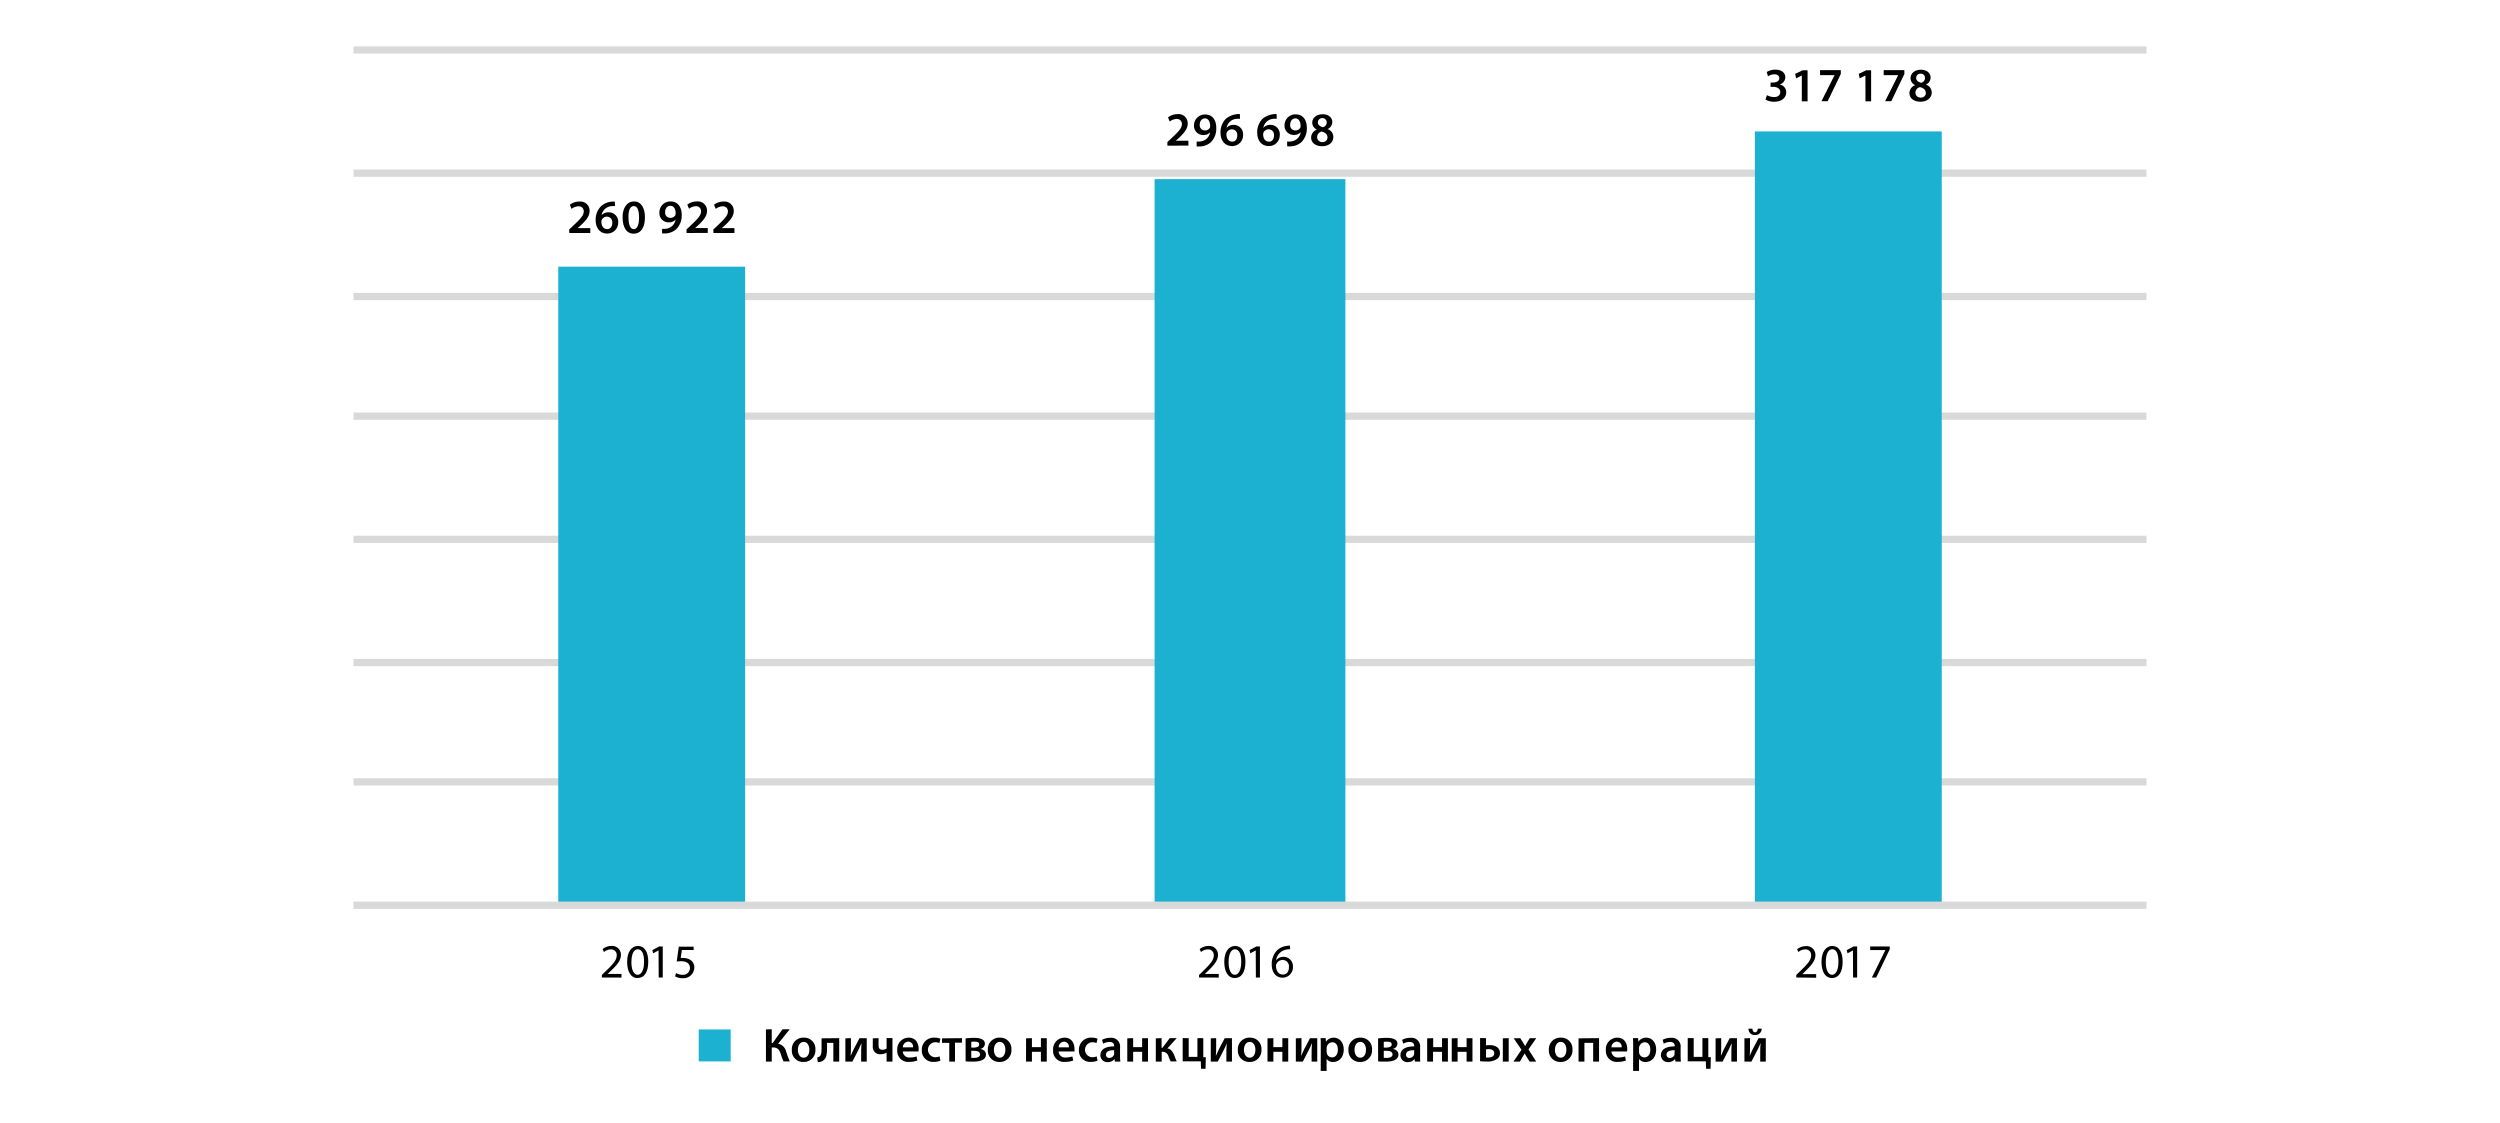 <svg id="Слой_1" data-name="Слой 1" xmlns="http://www.w3.org/2000/svg" viewBox="0 0 690 310"><defs><style>.cls-1{fill:#fff;}.cls-2{fill:none;stroke:#d9d9d9;stroke-linejoin:round;stroke-width:2px;}.cls-3{fill:#1cb1d1;}</style></defs><rect class="cls-1" width="690" height="310"/><path class="cls-2" d="M97.57,215.8H592.43M97.57,182.86H592.43m-494.86-34H592.43m-494.86-34H592.43M97.57,81.84H592.43M97.57,47.8H592.43m-494.86-34H592.43"/><path class="cls-3" d="M154.08,73.6h51.57V249.3H154.08V73.6ZM318.67,49.44h52.66V249.3H318.67V49.44ZM484.35,36.27h51.57v213H484.35v-213Z"/><line class="cls-2" x1="97.57" y1="249.84" x2="592.43" y2="249.84"/><path d="M157.11,64.31v-1l1-.93c2-1.88,3-2.9,3-4a1.35,1.35,0,0,0-1.53-1.43,3.1,3.1,0,0,0-1.83.71l-.47-1.15a4.21,4.21,0,0,1,2.63-.88,2.54,2.54,0,0,1,2.82,2.59c0,1.51-1.08,2.72-2.57,4.1l-.75.65v0h3.51v1.34Z"/><path d="M169.74,56.89a6.35,6.35,0,0,0-.83,0,3,3,0,0,0-2.87,2.5h0A2.51,2.51,0,0,1,168,58.6a2.59,2.59,0,0,1,2.62,2.8,3,3,0,0,1-3,3.06c-2.08,0-3.22-1.58-3.22-3.69a5.25,5.25,0,0,1,1.48-3.85,5,5,0,0,1,3-1.27,4.84,4.84,0,0,1,.81,0Zm-.77,4.6a1.5,1.5,0,0,0-1.49-1.7,1.58,1.58,0,0,0-1.39.88,1.06,1.06,0,0,0-.11.52c0,1.13.57,2.05,1.61,2.05C168.43,63.24,169,62.52,169,61.49Z"/><path d="M178,60c0,2.76-1.08,4.49-3.12,4.49s-3-1.8-3.05-4.41S173,55.6,175,55.6,178,57.44,178,60Zm-4.53.08c0,2.09.56,3.17,1.46,3.17s1.45-1.16,1.45-3.22-.48-3.16-1.45-3.16S173.43,57.9,173.45,60.05Z"/><path d="M182.73,63.15a4,4,0,0,0,.89,0,3,3,0,0,0,2.84-2.55l0,0a2.36,2.36,0,0,1-1.87.77A2.52,2.52,0,0,1,182,58.66a3,3,0,0,1,3.09-3.06c2,0,3.06,1.57,3.06,3.65a5.3,5.3,0,0,1-1.49,4,4.71,4.71,0,0,1-2.93,1.17,6.77,6.77,0,0,1-1,0Zm.84-4.59A1.43,1.43,0,0,0,185,60.13a1.55,1.55,0,0,0,1.38-.71.9.9,0,0,0,.1-.46c0-1.16-.42-2.16-1.48-2.16C184.17,56.8,183.57,57.52,183.57,58.56Z"/><path d="M189.48,64.31v-1l1-.93c2-1.88,3-2.9,3-4A1.34,1.34,0,0,0,192,56.92a3.1,3.1,0,0,0-1.83.71l-.48-1.15a4.26,4.26,0,0,1,2.64-.88,2.53,2.53,0,0,1,2.81,2.59c0,1.51-1.08,2.72-2.56,4.1l-.75.65v0h3.51v1.34Z"/><path d="M196.9,64.31v-1l1-.93c2-1.88,3-2.9,3-4a1.35,1.35,0,0,0-1.53-1.43,3.1,3.1,0,0,0-1.83.71l-.47-1.15a4.21,4.21,0,0,1,2.63-.88,2.54,2.54,0,0,1,2.82,2.59c0,1.51-1.08,2.72-2.57,4.1l-.75.65v0h3.51v1.34Z"/><path d="M322.2,40.21v-1l1-.93c2-1.88,3-2.9,3-4a1.35,1.35,0,0,0-1.52-1.44,3.16,3.16,0,0,0-1.84.72l-.47-1.15A4.26,4.26,0,0,1,325,31.5a2.53,2.53,0,0,1,2.81,2.59c0,1.51-1.08,2.72-2.56,4.1l-.76.65v0H328v1.34Z"/><path d="M330.27,39.05a4.11,4.11,0,0,0,.9,0,3.25,3.25,0,0,0,1.74-.65,3.21,3.21,0,0,0,1.09-1.9l0,0a2.36,2.36,0,0,1-1.87.77,2.53,2.53,0,0,1-2.59-2.67,3,3,0,0,1,3.1-3c2,0,3.05,1.57,3.05,3.65a5.3,5.3,0,0,1-1.49,4,4.71,4.71,0,0,1-2.92,1.17,6.9,6.9,0,0,1-1,0Zm.85-4.59A1.42,1.42,0,0,0,332.53,36a1.56,1.56,0,0,0,1.38-.71,1,1,0,0,0,.09-.46c0-1.16-.42-2.16-1.47-2.16C331.71,32.7,331.12,33.42,331.12,34.46Z"/><path d="M342.24,32.79a6.5,6.5,0,0,0-.83,0,3,3,0,0,0-2.87,2.5h0a2.5,2.5,0,0,1,1.93-.83,2.59,2.59,0,0,1,2.62,2.8,3,3,0,0,1-3,3.06c-2.08,0-3.23-1.59-3.23-3.7a5.29,5.29,0,0,1,1.49-3.85,5.83,5.83,0,0,1,3.86-1.29Zm-.76,4.6a1.5,1.5,0,0,0-1.49-1.7,1.58,1.58,0,0,0-1.39.88,1.06,1.06,0,0,0-.11.52c0,1.13.57,2,1.61,2C340.94,39.14,341.48,38.42,341.48,37.39Z"/><path d="M352.38,32.79a6.42,6.42,0,0,0-.83,0,3,3,0,0,0-2.87,2.5h0a2.49,2.49,0,0,1,1.92-.83,2.58,2.58,0,0,1,2.62,2.8,3,3,0,0,1-3,3.06c-2.08,0-3.23-1.59-3.23-3.7a5.25,5.25,0,0,1,1.49-3.85,5.83,5.83,0,0,1,3.86-1.29Zm-.76,4.6a1.5,1.5,0,0,0-1.49-1.7,1.58,1.58,0,0,0-1.4.88,1.2,1.2,0,0,0-.1.52c0,1.13.56,2,1.61,2C351.08,39.14,351.62,38.42,351.62,37.39Z"/><path d="M355.24,39.05a4,4,0,0,0,.89,0A3,3,0,0,0,359,36.47l0,0a2.37,2.37,0,0,1-1.87.77,2.53,2.53,0,0,1-2.6-2.67,3,3,0,0,1,3.1-3c2,0,3.05,1.57,3.05,3.65a5.3,5.3,0,0,1-1.48,4,4.71,4.71,0,0,1-2.93,1.17,6.77,6.77,0,0,1-1,0Zm.84-4.59A1.42,1.42,0,0,0,357.49,36a1.55,1.55,0,0,0,1.38-.71.91.91,0,0,0,.09-.46c0-1.16-.42-2.16-1.47-2.16C356.67,32.7,356.08,33.42,356.08,34.46Z"/><path d="M361.87,38a2.37,2.37,0,0,1,1.61-2.23v0a2.09,2.09,0,0,1-1.3-1.9c0-1.39,1.24-2.34,2.86-2.34,1.84,0,2.68,1.1,2.68,2.16a2.15,2.15,0,0,1-1.32,1.94v0A2.29,2.29,0,0,1,368,37.8c0,1.53-1.29,2.56-3.12,2.56C362.92,40.36,361.87,39.21,361.87,38Zm4.52-.08c0-.87-.64-1.34-1.59-1.61a1.57,1.57,0,0,0-1.27,1.5A1.36,1.36,0,0,0,365,39.21,1.29,1.29,0,0,0,366.39,37.93Zm-2.67-4.15c0,.7.58,1.12,1.39,1.34a1.38,1.38,0,0,0,1.07-1.29,1.23,1.23,0,0,0-2.46,0Z"/><path d="M487.68,26.26a4.19,4.19,0,0,0,1.95.53c1.24,0,1.74-.7,1.72-1.37,0-1-.94-1.45-1.93-1.45h-.75V22.78h.72c.75,0,1.7-.34,1.7-1.2,0-.58-.43-1.07-1.37-1.07a3.42,3.42,0,0,0-1.75.54l-.37-1.17a4.66,4.66,0,0,1,2.46-.66c1.77,0,2.68,1,2.68,2.1a2.1,2.1,0,0,1-1.58,2v0A2.15,2.15,0,0,1,493,25.48c0,1.45-1.21,2.6-3.33,2.6a4.72,4.72,0,0,1-2.4-.59Z"/><path d="M497.3,20.83h0l-1.57.79-.27-1.23,2.08-1h1.35v8.57H497.3Z"/><path d="M508.06,19.36v1.05l-3.62,7.52h-1.71l3.61-7.19v0h-4V19.36Z"/><path d="M514.86,20.83h0l-1.57.79L513,20.39l2.08-1h1.35v8.57h-1.56Z"/><path d="M525.61,19.36v1.05L522,27.93h-1.71l3.61-7.19v0h-4V19.36Z"/><path d="M527,25.73a2.37,2.37,0,0,1,1.61-2.23v0a2.09,2.09,0,0,1-1.3-1.9c0-1.4,1.23-2.35,2.85-2.35,1.85,0,2.69,1.11,2.69,2.16a2.13,2.13,0,0,1-1.32,1.94v0a2.29,2.29,0,0,1,1.63,2.16c0,1.53-1.29,2.56-3.12,2.56C528.06,28.08,527,26.93,527,25.73Zm4.52-.08c0-.87-.65-1.34-1.59-1.6a1.56,1.56,0,0,0-1.27,1.5,1.35,1.35,0,0,0,1.44,1.38A1.3,1.3,0,0,0,531.54,25.65Zm-2.67-4.15c0,.7.58,1.12,1.39,1.35a1.41,1.41,0,0,0,1.07-1.3,1.15,1.15,0,0,0-1.23-1.21A1.13,1.13,0,0,0,528.87,21.5Z"/><path d="M166.12,269.79v-.71l.9-.88c2.19-2.08,3.18-3.19,3.19-4.48a1.53,1.53,0,0,0-1.7-1.68,2.9,2.9,0,0,0-1.81.73l-.37-.82a3.74,3.74,0,0,1,2.42-.87,2.41,2.41,0,0,1,2.62,2.49c0,1.58-1.15,2.86-3,4.6l-.68.64v0h3.84v1Z"/><path d="M178.92,265.42c0,2.91-1.09,4.52-3,4.52-1.67,0-2.81-1.57-2.83-4.4s1.24-4.46,3-4.46S178.92,262.69,178.92,265.42Zm-4.65.13c0,2.23.68,3.49,1.73,3.49s1.76-1.38,1.76-3.57S177.22,262,176,262C175,262,174.27,263.22,174.27,265.55Z"/><path d="M181.76,262.31h0l-1.49.8-.22-.88,1.87-1h1v8.56h-1.12Z"/><path d="M191.46,262.2H188.2l-.33,2.2a5.67,5.67,0,0,1,.7,0,3.7,3.7,0,0,1,1.84.46,2.44,2.44,0,0,1,1.22,2.2,3,3,0,0,1-3.18,2.93,4.14,4.14,0,0,1-2.14-.53l.29-.88a3.88,3.88,0,0,0,1.83.47,1.89,1.89,0,0,0,2-1.86c0-1.1-.75-1.89-2.46-1.89a8.92,8.92,0,0,0-1.19.09l.56-4.11h4.09Z"/><path d="M330.94,269.79v-.71l.91-.88C334,266.12,335,265,335,263.72a1.53,1.53,0,0,0-1.7-1.68,2.93,2.93,0,0,0-1.82.73l-.37-.82a3.79,3.79,0,0,1,2.43-.87,2.41,2.41,0,0,1,2.62,2.49c0,1.58-1.15,2.86-2.95,4.6l-.69.64v0h3.85v1Z"/><path d="M343.74,265.42c0,2.91-1.08,4.52-3,4.52-1.68,0-2.81-1.57-2.84-4.4s1.24-4.46,3-4.46S343.74,262.69,343.74,265.42Zm-4.65.13c0,2.23.69,3.49,1.74,3.49s1.75-1.38,1.75-3.57S342,262,340.84,262C339.83,262,339.09,263.22,339.09,265.55Z"/><path d="M346.58,262.31h0l-1.49.8-.22-.88,1.87-1h1v8.56h-1.12Z"/><path d="M356.07,262a4,4,0,0,0-.87.06,3.48,3.48,0,0,0-3,3h0a2.61,2.61,0,0,1,4.65,1.78,2.87,2.87,0,0,1-2.85,3c-1.83,0-3-1.42-3-3.65a5.38,5.38,0,0,1,1.44-3.86,4.67,4.67,0,0,1,2.74-1.27,6.23,6.23,0,0,1,.85-.07Zm-.33,4.95a1.75,1.75,0,0,0-1.77-2,1.91,1.91,0,0,0-1.66,1.06,1,1,0,0,0-.13.51c0,1.41.67,2.45,1.88,2.45C355.07,269,355.74,268.21,355.74,267Z"/><path d="M495.77,269.79v-.71l.91-.88c2.19-2.08,3.17-3.19,3.19-4.48a1.53,1.53,0,0,0-1.7-1.68,2.93,2.93,0,0,0-1.82.73L496,262a3.79,3.79,0,0,1,2.43-.87,2.41,2.41,0,0,1,2.62,2.49c0,1.58-1.15,2.86-2.95,4.6l-.69.64v0h3.85v1Z"/><path d="M508.57,265.42c0,2.91-1.08,4.52-3,4.52-1.68,0-2.81-1.57-2.84-4.4s1.24-4.46,3-4.46S508.57,262.69,508.57,265.42Zm-4.65.13c0,2.23.69,3.49,1.74,3.49s1.75-1.38,1.75-3.57-.54-3.49-1.74-3.49C504.66,262,503.92,263.22,503.92,265.55Z"/><path d="M511.41,262.31h0l-1.49.8-.22-.88,1.87-1h1v8.56h-1.12Z"/><path d="M521.57,261.23V262l-3.73,7.8h-1.2l3.72-7.58v0h-4.19v-1Z"/><path d="M213,284.07v3.81h.26l2.71-3.81h2l-3.21,4a2.85,2.85,0,0,1,2.23,2.21,25.46,25.46,0,0,0,1,2.67h-1.74a15.57,15.57,0,0,1-.74-2c-.35-1.08-.83-1.85-2.09-1.85H213V293h-1.6v-8.88Z"/><path d="M225.05,289.68a3.18,3.18,0,0,1-3.29,3.42,3.1,3.1,0,0,1-3.21-3.31,3.16,3.16,0,0,1,3.31-3.4A3.08,3.08,0,0,1,225.05,289.68Zm-4.83.07c0,1.24.6,2.17,1.59,2.17s1.57-.91,1.57-2.2c0-1-.45-2.15-1.55-2.15S220.22,288.68,220.22,289.75Z"/><path d="M231.62,286.53V293H230v-5.17h-1.74v1.4c0,1.68-.18,2.81-.95,3.38a2.14,2.14,0,0,1-1.6.52l-.18-1.26a1.39,1.39,0,0,0,.69-.32c.47-.39.53-1.13.53-2.37v-2.6Z"/><path d="M234.86,286.53v2.31c0,1,0,1.7-.09,2.6h0c.34-.76.54-1.23.87-1.9l1.58-3h2V293h-1.54v-2.29c0-1,0-1.51.1-2.72h-.05c-.32.77-.53,1.23-.84,1.85-.5.95-1.08,2.11-1.64,3.16h-1.93v-6.42Z"/><path d="M242.48,286.53v2c0,.76.28,1.21,1.12,1.21a2,2,0,0,0,1.1-.36v-2.87h1.62V293H244.7v-2.46h0a3.36,3.36,0,0,1-1.67.43,2,2,0,0,1-2.14-2.2v-2.19Z"/><path d="M249.18,290.2a1.75,1.75,0,0,0,2,1.66,4.94,4.94,0,0,0,1.78-.29l.23,1.12a6.07,6.07,0,0,1-2.23.39,3,3,0,0,1-3.31-3.24,3.17,3.17,0,0,1,3.13-3.45c2.09,0,2.77,1.71,2.77,3.12a5.05,5.05,0,0,1-.05.69Zm2.82-1.14a1.38,1.38,0,0,0-1.33-1.57,1.59,1.59,0,0,0-1.49,1.57Z"/><path d="M259.55,292.75a4.67,4.67,0,0,1-1.82.33,3.09,3.09,0,0,1-3.31-3.27,3.32,3.32,0,0,1,3.57-3.42,4.06,4.06,0,0,1,1.57.3l-.29,1.21a2.83,2.83,0,0,0-1.22-.25,2.08,2.08,0,0,0,0,4.15,3,3,0,0,0,1.27-.25Z"/><path d="M265.5,286.53v1.25h-1.92V293H262v-5.17H260v-1.25Z"/><path d="M266.5,286.61a16.59,16.59,0,0,1,2.33-.16c1.08,0,3,.15,3,1.62a1.49,1.49,0,0,1-1.32,1.43v0c.95.15,1.61.68,1.61,1.57,0,1.77-2.32,1.94-3.61,1.94-.8,0-1.66,0-2-.09Zm1.57,5.37c.26,0,.46,0,.79,0,.73,0,1.63-.2,1.63-.95s-.71-1-1.73-1h-.69Zm0-2.85h.67c.83,0,1.51-.24,1.51-.85s-.44-.79-1.4-.79a5.76,5.76,0,0,0-.78.06Z"/><path d="M279.15,289.68a3.18,3.18,0,0,1-3.29,3.42,3.1,3.1,0,0,1-3.21-3.31,3.17,3.17,0,0,1,3.32-3.4A3.07,3.07,0,0,1,279.15,289.68Zm-4.83.07c0,1.24.61,2.17,1.59,2.17s1.57-.91,1.57-2.2c0-1-.45-2.15-1.55-2.15S274.32,288.68,274.32,289.75Z"/><path d="M284.81,286.53V289h2.48v-2.45h1.62V293h-1.62v-2.7h-2.48V293h-1.62v-6.42Z"/><path d="M292.19,290.2a1.74,1.74,0,0,0,2,1.66,4.94,4.94,0,0,0,1.78-.29l.24,1.12a6.17,6.17,0,0,1-2.24.39,3,3,0,0,1-3.31-3.24,3.18,3.18,0,0,1,3.14-3.45c2.08,0,2.76,1.71,2.76,3.12a3.82,3.82,0,0,1,0,.69Zm2.82-1.14a1.38,1.38,0,0,0-1.33-1.57,1.58,1.58,0,0,0-1.49,1.57Z"/><path d="M302.91,292.75a4.71,4.71,0,0,1-1.82.33,3.09,3.09,0,0,1-3.31-3.27,3.32,3.32,0,0,1,3.57-3.42,4.1,4.1,0,0,1,1.57.3l-.29,1.21a2.85,2.85,0,0,0-1.23-.25,2.08,2.08,0,0,0,0,4.15,3,3,0,0,0,1.28-.25Z"/><path d="M307.71,293l-.1-.71h0a2.4,2.4,0,0,1-1.9.86,1.9,1.9,0,0,1-2-1.92c0-1.62,1.43-2.43,3.8-2.42v-.11c0-.42-.17-1.12-1.3-1.12a3.4,3.4,0,0,0-1.73.48l-.31-1.06a4.59,4.59,0,0,1,2.31-.56,2.4,2.4,0,0,1,2.65,2.7v2.32a11.1,11.1,0,0,0,.09,1.54Zm-.21-3.14c-1.14,0-2.24.23-2.24,1.2a.85.85,0,0,0,.92.93,1.33,1.33,0,0,0,1.27-.89,1.14,1.14,0,0,0,.05-.35Z"/><path d="M312.75,286.53V289h2.48v-2.45h1.62V293h-1.62v-2.7h-2.48V293h-1.62v-6.42Z"/><path d="M320.6,286.53v2.66h.24l2-2.66h1.93l-2.56,2.82c.88.13,1.42.83,1.86,1.86.2.48.43,1.19.72,1.74h-1.68a10,10,0,0,1-.6-1.37,1.68,1.68,0,0,0-1.67-1.29h-.21V293H319v-6.42Z"/><path d="M328.08,286.53v5.17h2.41v-5.17h1.62v5.25l.7,0-.08,3.21h-1.24l-.07-2.06h-5v-6.42Z"/><path d="M335.66,286.53v2.31c0,1,0,1.7-.09,2.6h0c.34-.76.54-1.23.87-1.9l1.58-3h2V293h-1.54v-2.29c0-1,0-1.51.11-2.72h0c-.32.77-.53,1.23-.85,1.85-.5.95-1.08,2.11-1.63,3.16h-1.94v-6.42Z"/><path d="M348.16,289.68a3.18,3.18,0,0,1-3.29,3.42,3.11,3.11,0,0,1-3.22-3.31,3.17,3.17,0,0,1,3.32-3.4A3.08,3.08,0,0,1,348.16,289.68Zm-4.83.07c0,1.24.6,2.17,1.59,2.17s1.57-.91,1.57-2.2c0-1-.45-2.15-1.56-2.15S343.33,288.68,343.33,289.75Z"/><path d="M351.45,286.53V289h2.48v-2.45h1.62V293h-1.62v-2.7h-2.48V293h-1.62v-6.42Z"/><path d="M359.21,286.53v2.31c0,1,0,1.7-.1,2.6h0c.35-.76.54-1.23.87-1.9l1.58-3h2V293H362v-2.29c0-1,0-1.51.11-2.72h-.05c-.32.77-.53,1.23-.85,1.85-.5.95-1.08,2.11-1.63,3.16h-1.93v-6.42Z"/><path d="M364.53,288.67c0-.85,0-1.53-.06-2.14h1.42l.08,1h0a2.47,2.47,0,0,1,2.2-1.13c1.47,0,2.7,1.26,2.7,3.27,0,2.32-1.46,3.44-2.92,3.44a2.12,2.12,0,0,1-1.81-.86h0v3.32h-1.62Zm1.62,1.59a1.68,1.68,0,0,0,.05.45,1.46,1.46,0,0,0,1.42,1.13c1,0,1.63-.85,1.63-2.12s-.55-2.06-1.59-2.06a1.65,1.65,0,0,0-1.51,1.61Z"/><path d="M378.68,289.68a3.18,3.18,0,0,1-3.29,3.42,3.11,3.11,0,0,1-3.22-3.31,3.17,3.17,0,0,1,3.32-3.4A3.08,3.08,0,0,1,378.68,289.68Zm-4.83.07c0,1.24.6,2.17,1.59,2.17s1.57-.91,1.57-2.2c0-1-.45-2.15-1.56-2.15S373.85,288.68,373.85,289.75Z"/><path d="M380.35,286.61a16.71,16.71,0,0,1,2.33-.16c1.08,0,3,.15,3,1.62a1.49,1.49,0,0,1-1.32,1.43v0c.95.15,1.61.68,1.61,1.57,0,1.77-2.32,1.94-3.61,1.94-.8,0-1.66,0-2-.09Zm1.57,5.37c.26,0,.46,0,.79,0,.74,0,1.63-.2,1.63-.95s-.71-1-1.72-1h-.7Zm0-2.85h.67c.83,0,1.52-.24,1.52-.85s-.45-.79-1.41-.79a5.76,5.76,0,0,0-.78.06Z"/><path d="M390.52,293l-.11-.71h0a2.36,2.36,0,0,1-1.89.86,1.91,1.91,0,0,1-2-1.92c0-1.62,1.44-2.43,3.81-2.42v-.11c0-.42-.17-1.12-1.31-1.12a3.34,3.34,0,0,0-1.72.48l-.32-1.06a4.66,4.66,0,0,1,2.32-.56,2.4,2.4,0,0,1,2.65,2.7v2.32A9.73,9.73,0,0,0,392,293Zm-.21-3.14c-1.15,0-2.24.23-2.24,1.2a.85.85,0,0,0,.92.93,1.31,1.31,0,0,0,1.26-.89,1.17,1.17,0,0,0,.06-.35Z"/><path d="M395.56,286.53V289H398v-2.45h1.62V293H398v-2.7h-2.48V293h-1.62v-6.42Z"/><path d="M402.3,286.53V289h2.48v-2.45h1.62V293h-1.62v-2.7H402.3V293h-1.62v-6.42Z"/><path d="M410.14,286.53v2a6.48,6.48,0,0,1,1-.08c1.41,0,2.85.6,2.85,2.2a1.87,1.87,0,0,1-.79,1.61,4.67,4.67,0,0,1-2.76.73,19.32,19.32,0,0,1-1.94-.1v-6.39Zm0,5.34a4.72,4.72,0,0,0,.7,0c.76,0,1.57-.3,1.57-1.17s-.78-1.14-1.5-1.14a5,5,0,0,0-.77.07Zm6.26-5.34V293h-1.62v-6.42Z"/><path d="M419.59,286.53l.76,1.21c.21.35.4.66.58,1h0c.19-.35.37-.68.56-1l.71-1.19H424l-2.15,3.09L424,293h-1.83l-.79-1.28c-.21-.34-.4-.68-.58-1h0a10.59,10.59,0,0,1-.58,1L419.5,293h-1.79l2.22-3.27-2.14-3.15Z"/><path d="M434,289.68a3.19,3.19,0,0,1-3.3,3.42,3.11,3.11,0,0,1-3.21-3.31,3.17,3.17,0,0,1,3.32-3.4A3.08,3.08,0,0,1,434,289.68Zm-4.84.07c0,1.24.61,2.17,1.6,2.17s1.56-.91,1.56-2.2c0-1-.44-2.15-1.55-2.15S429.17,288.68,429.17,289.75Z"/><path d="M441.34,286.53V293h-1.63v-5.17H437.3V293h-1.62v-6.42Z"/><path d="M444.75,290.2a1.75,1.75,0,0,0,2,1.66,4.84,4.84,0,0,0,1.77-.29l.24,1.12a6.13,6.13,0,0,1-2.24.39,3,3,0,0,1-3.3-3.24,3.17,3.17,0,0,1,3.13-3.45c2.08,0,2.77,1.71,2.77,3.12a3.64,3.64,0,0,1-.06.69Zm2.82-1.14a1.38,1.38,0,0,0-1.33-1.57,1.59,1.59,0,0,0-1.49,1.57Z"/><path d="M450.75,288.67c0-.85,0-1.53-.05-2.14h1.42l.08,1h0a2.47,2.47,0,0,1,2.2-1.13c1.47,0,2.7,1.26,2.7,3.27,0,2.32-1.46,3.44-2.92,3.44a2.12,2.12,0,0,1-1.81-.86h0v3.32h-1.63Zm1.63,1.59a1.68,1.68,0,0,0,.05.45,1.46,1.46,0,0,0,1.42,1.13c1,0,1.63-.85,1.63-2.12s-.55-2.06-1.59-2.06a1.65,1.65,0,0,0-1.51,1.61Z"/><path d="M462.42,293l-.1-.71h0a2.4,2.4,0,0,1-1.9.86,1.91,1.91,0,0,1-2-1.92c0-1.62,1.44-2.43,3.81-2.42v-.11c0-.42-.17-1.12-1.3-1.12a3.38,3.38,0,0,0-1.73.48l-.31-1.06a4.59,4.59,0,0,1,2.31-.56,2.4,2.4,0,0,1,2.65,2.7v2.32a11.1,11.1,0,0,0,.09,1.54Zm-.21-3.14c-1.15,0-2.24.23-2.24,1.2a.85.85,0,0,0,.92.93,1.33,1.33,0,0,0,1.27-.89,1.14,1.14,0,0,0,0-.35Z"/><path d="M467.46,286.53v5.17h2.41v-5.17h1.62v5.25l.7,0-.08,3.21h-1.23l-.07-2.06h-5v-6.42Z"/><path d="M475.05,286.53v2.31c0,1,0,1.7-.09,2.6h0c.34-.76.54-1.23.86-1.9l1.58-3h2V293h-1.54v-2.29c0-1,0-1.51.1-2.72h-.05c-.32.77-.53,1.23-.84,1.85-.5.95-1.08,2.11-1.64,3.16h-1.93v-6.42Z"/><path d="M483,286.53v2.31c0,1,0,1.7-.09,2.6h0c.34-.76.54-1.23.87-1.9l1.58-3h2V293h-1.54v-2.29c0-1,0-1.51.11-2.72h-.06a19.32,19.32,0,0,1-.84,1.85c-.5.95-1.08,2.11-1.63,3.16h-1.94v-6.42Zm.68-2.62c0,.56.26,1,.71,1s.71-.4.76-1h1.07a1.71,1.71,0,0,1-1.86,1.75,1.63,1.63,0,0,1-1.76-1.75Z"/><rect class="cls-3" x="192.85" y="284.13" width="8.82" height="8.82"/></svg>